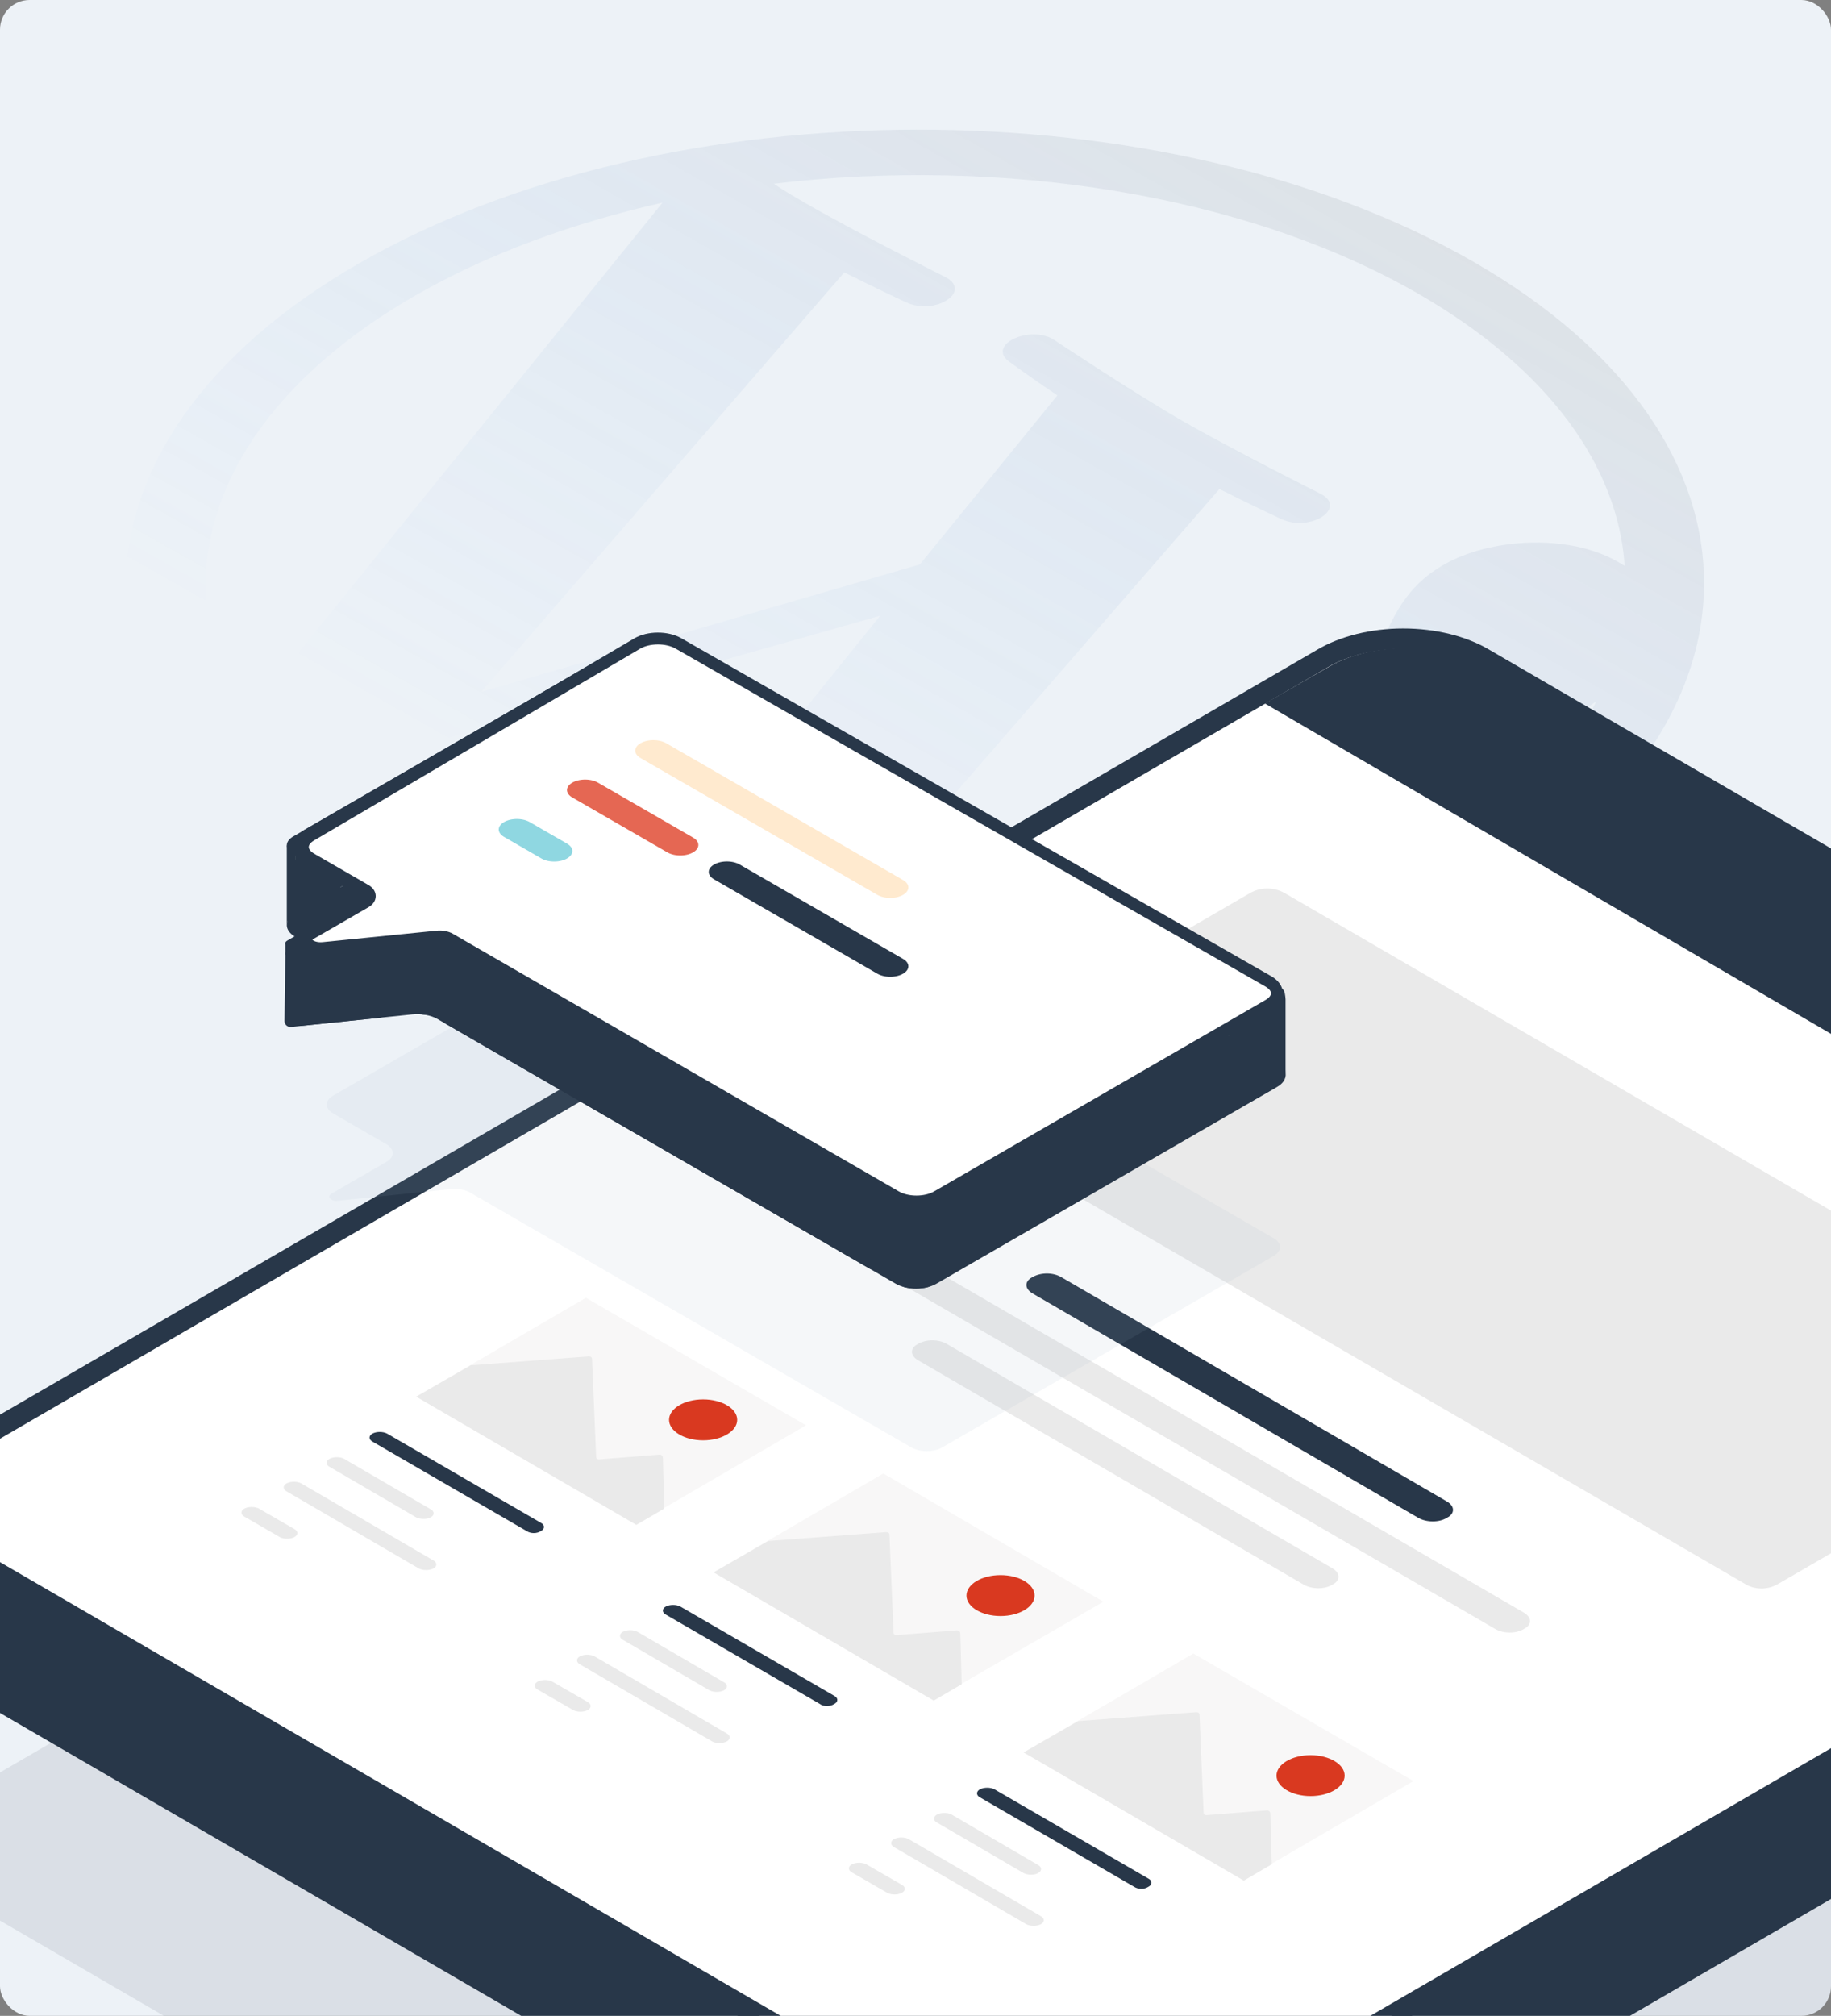 <svg width="309" height="340" viewBox="0 0 309 340" fill="none" xmlns="http://www.w3.org/2000/svg">
<rect x="0" y="0" width="309" height="340" fill="#808080" stroke="none"/>
<g clip-path="url(#clip0_3245_1397)">
<rect width="309" height="340" rx="5" fill="#EDF2F7"/>
<path opacity="0.2" d="M248.816 44.242C196.949 14.299 112.557 14.421 60.429 44.514C8.302 74.608 8.09 123.327 59.958 153.27C111.825 183.213 196.217 183.091 248.344 152.997C300.472 122.904 300.684 74.185 248.816 44.242ZM69.875 49.967C82.199 42.852 96.508 37.653 111.807 34.178L41.157 121.457C26.808 97.406 36.233 69.388 69.875 49.967ZM69.45 147.79C61.165 143.006 54.377 137.742 49.086 131.995L148.55 103.847L103.12 160.112C102.952 160.4 102.619 160.785 102.617 161.168C90.339 157.925 79.393 153.53 69.45 147.79ZM205.79 82.474C211.26 85.247 216.234 87.541 216.234 87.541C221.208 89.836 227.539 85.607 222.731 83.216C222.731 83.216 207.979 75.853 199.195 70.783C190.911 66 177.99 57.387 177.99 57.387C173.849 54.612 166.191 58.267 170.498 61.138C170.498 61.138 174.307 63.914 178.448 66.689L155.232 95.206L81.214 116.7L142.489 45.93C147.959 48.703 152.933 50.998 152.933 50.998C157.907 53.292 164.238 49.063 159.43 46.673C159.43 46.673 144.677 39.309 135.895 34.239C134.238 33.282 132.415 32.23 130.593 30.986C168.655 26.424 209.994 32.597 239.49 49.626C261.529 62.349 273.087 78.828 274.177 95.418C273.846 95.226 273.514 95.035 273.018 94.748C264.732 89.965 251.438 90.751 243.611 95.27C236.616 99.308 234.597 105.065 231.911 111.591C229.398 116.677 225.881 123.108 215.389 129.165C208.061 133.395 196.746 137.44 181.447 141.298L144.683 152.764L205.79 82.474ZM123.529 165.742L224.324 137.4C241.287 133.155 252.603 128.536 261.264 123.536C264.428 121.709 267.094 119.979 269.427 118.25C263.897 129.095 253.72 139.18 238.898 147.736C207.589 165.62 163.207 171.726 123.529 165.742Z" fill="url(#paint0_linear_3245_1397)"/>
<path d="M-14 253.604L-12.124 277.997L0.385 278.622L1.636 260.484L-14 253.604Z" fill="#283749"/>
<path opacity="0.1" d="M181.499 424.745C176.324 424.745 171.494 423.595 167.814 421.409L-6.065 320.413C-10.09 318.112 -12.275 314.891 -12.275 311.441C-12.275 307.99 -10.09 304.769 -6.065 302.468L223.129 169.378C226.808 167.193 231.638 166.043 236.813 166.043C241.988 166.043 246.818 167.193 250.498 169.378L424.377 270.375C428.402 272.675 430.587 275.896 430.587 279.347C430.587 282.798 428.402 286.019 424.377 288.32L195.184 421.409C191.504 423.48 186.674 424.745 181.499 424.745Z" fill="#283749"/>
<path d="M181.499 389.72C176.324 389.72 171.494 388.57 167.814 386.385L-6.065 285.388C-10.09 283.087 -12.275 279.867 -12.275 276.416C-12.275 272.965 -10.09 269.744 -6.065 267.443L223.129 134.354C226.808 132.168 231.638 131.018 236.813 131.018C241.988 131.018 246.818 132.168 250.498 134.354L424.377 235.35C428.402 237.651 430.587 240.871 430.587 244.322C430.587 247.773 428.402 250.994 424.377 253.295L195.184 386.385C191.504 388.455 186.674 389.72 181.499 389.72Z" fill="#283749"/>
<path d="M181.499 366.313C176.324 366.313 171.494 365.163 167.814 362.977L-6.065 261.981C-10.09 259.68 -12.275 256.46 -12.275 253.009C-12.275 249.558 -10.09 246.337 -6.065 244.036L223.129 110.947C226.808 108.761 231.638 107.611 236.813 107.611C241.988 107.611 246.818 108.761 250.498 110.947L424.377 211.943C428.402 214.244 430.587 217.464 430.587 220.915C430.587 224.366 428.402 227.587 424.377 229.888L195.184 362.977C191.504 365.048 186.674 366.313 181.499 366.313Z" fill="white"/>
<path d="M236.814 109.451C241.414 109.451 246.129 110.486 249.578 112.557L423.458 213.553C430.587 217.694 430.587 224.366 423.458 228.392L194.264 361.482C190.699 363.552 186.099 364.588 181.499 364.588C176.899 364.588 172.184 363.552 168.734 361.482L-5.145 260.485C-12.275 256.344 -12.275 249.673 -5.145 245.646L224.049 112.557C227.499 110.486 232.214 109.451 236.814 109.451ZM236.814 106C231.409 106 226.234 107.265 222.324 109.566L-6.985 242.656C-11.47 245.301 -14 248.982 -14 253.123C-14 257.265 -11.47 260.945 -6.985 263.591L166.894 364.588C170.804 366.888 175.979 368.154 181.384 368.154C186.789 368.154 191.964 366.888 195.874 364.588L425.067 231.498C429.552 228.852 432.082 225.171 432.082 221.03C432.082 216.889 429.552 213.208 425.067 210.562L251.303 109.566C247.394 107.265 242.219 106 236.814 106Z" fill="#283749"/>
<path d="M412.642 234.826L213.468 118.653L224.508 112.327C231.293 108.416 242.793 108.301 249.578 112.212L424.142 213.259C430.927 217.17 430.927 224.358 424.142 228.269L412.642 234.826Z" fill="#283749"/>
<path d="M294.313 267.042L156.429 186.981C154.589 185.946 154.589 183.3 156.429 182.265L210.939 150.632C212.779 149.596 214.964 149.596 216.804 150.632L350.088 228.047C353.998 230.347 353.998 235.869 350.088 238.169L300.063 267.157C298.338 268.192 296.038 268.192 294.313 267.042Z" fill="#EAEAEA"/>
<path d="M239.343 255.999L174.254 218.154C172.874 217.349 172.874 216.084 174.254 215.394C175.634 214.588 177.704 214.588 179.084 215.394L244.173 253.239C245.553 254.044 245.553 255.309 244.173 255.999C242.908 256.804 240.723 256.804 239.343 255.999Z" fill="#283749"/>
<path d="M252.338 274.749L143.779 211.713C142.399 210.908 142.399 209.642 143.779 208.952C145.159 208.147 147.229 208.147 148.609 208.952L257.168 271.988C258.548 272.794 258.548 274.059 257.168 274.749C255.903 275.554 253.718 275.554 252.338 274.749Z" fill="#EAEAEA"/>
<path d="M220.023 267.272L154.934 229.427C153.554 228.622 153.554 227.357 154.934 226.667C156.314 225.861 158.384 225.861 159.764 226.667L224.853 264.511C226.233 265.317 226.233 266.582 224.853 267.272C223.588 268.077 221.403 268.077 220.023 267.272Z" fill="#EAEAEA"/>
<path d="M138.374 287.403L112.384 272.334C111.694 271.989 111.694 271.298 112.384 270.953C113.074 270.608 114.109 270.608 114.799 270.953L140.789 286.022C141.479 286.367 141.479 287.057 140.789 287.403C140.099 287.863 138.949 287.863 138.374 287.403Z" fill="#283749"/>
<path d="M119.744 285.102L105.139 276.59C104.449 276.244 104.449 275.554 105.139 275.209C105.829 274.864 106.864 274.864 107.554 275.209L122.159 283.721C122.849 284.066 122.849 284.757 122.159 285.102C121.469 285.447 120.434 285.447 119.744 285.102Z" fill="#EAEAEA"/>
<path d="M120.204 293.729L97.894 280.731C97.204 280.386 97.204 279.695 97.894 279.35C98.584 279.005 99.619 279.005 100.309 279.35L122.619 292.349C123.309 292.694 123.309 293.384 122.619 293.729C121.929 294.074 120.894 294.074 120.204 293.729Z" fill="#EAEAEA"/>
<path d="M96.744 288.438L90.764 284.987C90.074 284.642 90.074 283.952 90.764 283.607C91.454 283.262 92.489 283.262 93.179 283.607L99.159 287.058C99.849 287.403 99.849 288.093 99.159 288.438C98.469 288.783 97.434 288.783 96.744 288.438Z" fill="#EAEAEA"/>
<path d="M191.389 318.23L165.399 303.161C164.709 302.816 164.709 302.126 165.399 301.781C166.089 301.436 167.124 301.436 167.814 301.781L193.804 316.85C194.494 317.195 194.494 317.885 193.804 318.23C193.114 318.69 192.079 318.69 191.389 318.23Z" fill="#283749"/>
<path d="M172.759 315.93L158.154 307.418C157.464 307.073 157.464 306.382 158.154 306.037C158.844 305.692 159.879 305.692 160.569 306.037L175.174 314.55C175.864 314.895 175.864 315.585 175.174 315.93C174.599 316.275 173.449 316.275 172.759 315.93Z" fill="#EAEAEA"/>
<path d="M173.219 324.557L150.909 311.559C150.219 311.214 150.219 310.523 150.909 310.178C151.599 309.833 152.634 309.833 153.324 310.178L175.634 323.177C176.324 323.522 176.324 324.212 175.634 324.557C174.944 324.902 173.909 324.902 173.219 324.557Z" fill="#EAEAEA"/>
<path d="M149.759 319.266L143.779 315.815C143.089 315.47 143.089 314.78 143.779 314.435C144.469 314.09 145.504 314.09 146.194 314.435L152.174 317.886C152.864 318.231 152.864 318.921 152.174 319.266C151.484 319.611 150.449 319.611 149.759 319.266Z" fill="#EAEAEA"/>
<path d="M157.579 286.712L120.434 265.201L149.069 248.522L186.214 270.148L157.579 286.712Z" fill="#F8F7F7"/>
<path d="M209.904 317.08L172.759 295.57L201.394 278.89L238.538 300.401L209.904 317.08Z" fill="#F8F7F7"/>
<path d="M168.849 272.564C172.025 272.564 174.599 271.019 174.599 269.113C174.599 267.207 172.025 265.662 168.849 265.662C165.673 265.662 163.099 267.207 163.099 269.113C163.099 271.019 165.673 272.564 168.849 272.564Z" fill="#D93920"/>
<path d="M120.434 265.202L157.579 286.827L162.294 284.067L162.064 275.554C162.064 275.209 161.834 274.979 161.489 274.979L151.254 275.784C151.024 275.784 150.794 275.669 150.794 275.324L150.104 258.875C150.104 258.53 149.874 258.415 149.529 258.415L129.634 259.91L120.434 265.202Z" fill="#EAEAEA"/>
<path d="M221.173 302.932C224.349 302.932 226.923 301.387 226.923 299.481C226.923 297.575 224.349 296.03 221.173 296.03C217.998 296.03 215.423 297.575 215.423 299.481C215.423 301.387 217.998 302.932 221.173 302.932Z" fill="#D93920"/>
<path d="M172.759 295.57L209.904 317.195L214.619 314.435L214.389 305.922C214.389 305.577 214.159 305.347 213.814 305.347L203.579 306.152C203.349 306.152 203.119 306.037 203.119 305.692L202.429 289.243C202.429 288.898 202.199 288.783 201.854 288.783L181.959 290.278L172.759 295.57Z" fill="#EAEAEA"/>
<path d="M88.873 258.228L62.883 243.159C62.193 242.814 62.193 242.124 62.883 241.779C63.573 241.433 64.608 241.433 65.298 241.779L91.288 256.848C91.978 257.193 91.978 257.883 91.288 258.228C90.598 258.688 89.563 258.688 88.873 258.228Z" fill="#283749"/>
<path d="M70.243 255.927L55.638 247.415C54.948 247.07 54.948 246.38 55.638 246.035C56.328 245.69 57.363 245.69 58.053 246.035L72.658 254.547C73.348 254.892 73.348 255.582 72.658 255.927C72.083 256.273 70.933 256.273 70.243 255.927Z" fill="#EAEAEA"/>
<path d="M70.703 264.555L48.394 251.556C47.703 251.211 47.703 250.521 48.394 250.176C49.084 249.831 50.118 249.831 50.809 250.176L73.118 263.174C73.808 263.52 73.808 264.21 73.118 264.555C72.428 264.9 71.393 264.9 70.703 264.555Z" fill="#EAEAEA"/>
<path d="M47.243 259.263L41.263 255.812C40.573 255.467 40.573 254.777 41.263 254.432C41.953 254.087 42.988 254.087 43.678 254.432L49.658 257.883C50.348 258.228 50.348 258.918 49.658 259.263C48.968 259.608 47.933 259.608 47.243 259.263Z" fill="#EAEAEA"/>
<path d="M107.388 257.078L70.243 235.567L98.878 218.888L136.023 240.398L107.388 257.078Z" fill="#F8F7F7"/>
<path d="M70.243 235.567L107.388 257.193L112.103 254.432L111.873 245.92C111.873 245.575 111.643 245.345 111.298 245.345L101.063 246.15C100.833 246.15 100.603 246.035 100.603 245.69L99.913 229.241C99.913 228.895 99.683 228.78 99.338 228.78L79.443 230.276L70.243 235.567Z" fill="#EAEAEA"/>
<path d="M118.658 242.929C121.834 242.929 124.408 241.384 124.408 239.478C124.408 237.572 121.834 236.027 118.658 236.027C115.482 236.027 112.908 237.572 112.908 239.478C112.908 241.384 115.482 242.929 118.658 242.929Z" fill="#D93920"/>
<path d="M112.158 152.5C113.593 151.672 115.919 151.672 117.354 152.5L214.938 208.835C216.373 209.664 216.373 211.007 214.938 211.835L158.998 244.129C157.563 244.958 155.237 244.958 153.802 244.129L79.342 201.144C78.492 200.653 77.281 200.433 76.098 200.555L57.015 202.523C55.835 202.644 55.086 201.816 55.934 201.327L65.198 195.978C66.633 195.15 66.633 193.807 65.198 192.978L56.218 187.794C54.783 186.966 54.783 185.623 56.218 184.794L112.158 152.5Z" fill="#9FAFC2" fill-opacity="0.1"/>
<path d="M107.326 120.853C109.219 119.761 112.288 119.761 114.181 120.853L215.53 179.362C216.476 179.908 216.949 180.624 216.95 181.34C216.95 182.057 216.476 182.773 215.53 183.319L158.022 216.519C156.129 217.611 153.06 217.611 151.167 216.519L73.832 171.873C72.711 171.226 71.113 170.936 69.552 171.097L50.989 173.01C49.895 173.123 49.083 172.618 49.083 172.084C49.083 171.857 49.229 171.625 49.562 171.433L57.889 166.626C58.835 166.079 59.308 165.363 59.308 164.647C59.308 163.931 58.835 163.215 57.889 162.669L49.819 158.01C48.872 157.463 48.399 156.747 48.399 156.031C48.399 155.315 48.872 154.599 49.819 154.053L107.326 120.853Z" fill="#283749"/>
<path d="M108.938 107.045C110.1 106.775 111.407 106.775 112.569 107.045C113.613 107.288 114.181 108.322 114.181 109.394V117.291C114.181 118.874 112.337 120.034 110.754 120.034C109.17 120.034 107.326 118.874 107.326 117.291V109.394C107.326 108.322 107.894 107.288 108.938 107.045Z" fill="#283749"/>
<path d="M102.826 110.26L51.319 139.995C50.39 140.531 49.819 141.521 49.819 142.593V148.857C49.819 151.166 52.319 152.61 54.319 151.455L105.826 121.72C106.754 121.184 107.326 120.193 107.326 119.121V112.858C107.326 110.549 104.826 109.105 102.826 110.26Z" fill="#283749"/>
<path d="M214.03 165.305L118.681 110.26C116.681 109.105 114.181 110.549 114.181 112.858V119.121C114.181 120.193 114.753 121.184 115.681 121.72L211.03 176.764C213.03 177.919 215.53 176.476 215.53 174.166V167.903C215.53 166.831 214.958 165.84 214.03 165.305Z" fill="#283749"/>
<path d="M48.399 156.031V142.84C48.399 141.706 49.819 142.278 49.819 143.412V152.321C49.819 153.393 49.078 154.288 48.594 155.244C48.464 155.501 48.399 155.766 48.399 156.031Z" fill="#283749"/>
<path d="M49.195 143.803C49.065 143.546 49 143.281 49 143.015L48.5 155.515C48.5 157.02 50.42 156.305 50.42 154.8V146.726C50.42 145.654 49.679 144.759 49.195 143.803Z" fill="#283749"/>
<path d="M54.319 147.416L56.388 148.611C57.317 149.147 57.889 150.137 57.889 151.209V157.473C57.889 159.782 55.389 161.226 53.389 160.071L51.319 158.876C50.39 158.34 49.819 157.35 49.819 156.278V150.014C49.819 147.705 52.319 146.262 54.319 147.416Z" fill="#283749"/>
<path d="M59.308 164.647V151.456C59.308 150.322 57.888 150.894 57.888 152.028V160.937C57.888 162.009 58.629 162.904 59.113 163.86C59.243 164.117 59.308 164.382 59.308 164.647Z" fill="#283749"/>
<path d="M59.113 152.243C59.243 151.986 59.308 151.721 59.308 151.456V164.647C59.308 165.781 57.888 165.209 57.888 164.075V155.166C57.888 154.094 58.629 153.199 59.113 152.243Z" fill="#283749"/>
<path d="M53.389 156.032L50.062 157.953C49.753 158.131 49.562 158.461 49.562 158.819V169.701C49.562 170.471 50.395 170.952 51.062 170.567L56.388 167.492C57.317 166.956 57.889 165.966 57.889 164.894V158.63C57.889 156.321 55.389 154.878 53.389 156.032Z" fill="#283749"/>
<path d="M69.552 169.374V160.598C69.552 159.068 70.848 157.721 72.332 158.093C73.367 158.351 73.832 159.338 73.832 160.405V169.18C73.832 170.377 72.555 171.248 71.366 171.109C70.45 171.002 69.552 170.295 69.552 169.374Z" fill="#283749"/>
<path d="M49.083 172.083V158.892C49.083 158.515 49.562 158.711 49.562 159.088V170.855C49.562 171.213 49.314 171.508 49.148 171.825C49.104 171.91 49.083 171.997 49.083 172.083Z" fill="#283749"/>
<path d="M49.055 159.837L63.254 158.36C65.024 158.175 66.564 159.564 66.564 161.344V168.699C66.564 170.237 65.402 171.525 63.873 171.684L49.117 173.21C48.522 173.271 48.007 172.8 48.014 172.202L48.159 160.819C48.165 160.311 48.55 159.889 49.055 159.837Z" fill="#283749"/>
<path d="M49.893 159.712C49.395 159.544 49.083 159.223 49.083 158.892V172.084C49.083 172.457 49.48 172.816 50.092 172.96C50.59 173.078 50.988 172.621 50.988 172.108V160.927C50.988 160.334 50.455 159.902 49.893 159.712Z" fill="#283749"/>
<path d="M216.95 181.341V168.578C216.95 168.294 216.891 167.981 216.85 167.7C216.584 165.867 215.066 166.961 215.136 168.811L215.468 177.705C215.506 178.736 216.221 179.585 216.72 180.488C216.873 180.765 216.949 181.053 216.95 181.341Z" fill="#283749"/>
<path d="M216.476 168.764C216.498 168.574 216.5 168.38 216.5 168.183L216.95 181.341C216.95 182.474 215.53 181.902 215.53 180.768V171.86C215.53 170.788 216.351 169.828 216.476 168.764Z" fill="#283749"/>
<path d="M78.332 161.279L149.667 202.461C150.596 202.997 151.167 203.987 151.167 205.059V211.323C151.167 213.632 148.668 215.075 146.668 213.921L75.332 172.739C74.404 172.203 73.832 171.212 73.832 170.141V163.877C73.832 161.568 76.332 160.124 78.332 161.279Z" fill="#283749"/>
<path d="M159.085 201.907L211.979 172.108C213.978 170.982 216.451 172.427 216.451 174.722V181.019C216.451 182.102 215.867 183.101 214.924 183.633L162.03 213.432C160.031 214.558 157.558 213.113 157.558 210.818V204.521C157.558 203.438 158.142 202.439 159.085 201.907Z" fill="#283749"/>
<path d="M151.167 214.787V206.89C151.167 205.306 153.011 204.147 154.595 204.147C156.178 204.147 158.022 205.306 158.022 206.89V214.787C158.022 215.859 157.454 216.893 156.41 217.136C155.248 217.406 153.941 217.406 152.779 217.136C151.736 216.893 151.167 215.859 151.167 214.787Z" fill="#283749"/>
<path d="M107.58 107.516C109.015 106.687 111.342 106.687 112.778 107.516L214.402 166.183C215.837 167.012 215.837 168.355 214.402 169.183L155.7 203.072C154.265 203.9 151.938 203.9 150.503 203.072L72.965 158.309C72.112 157.817 70.897 157.597 69.711 157.721L49.589 159.827C48.407 159.951 47.655 159.122 48.504 158.632L58.536 152.84C59.923 152.039 59.976 150.751 58.656 149.913L49.357 144.011C48.038 143.174 48.09 141.886 49.476 141.085L107.58 107.516Z" fill="#283749"/>
<path d="M114.484 108.514C112.556 107.41 109.441 107.422 107.539 108.54L52.511 140.881C50.627 141.988 50.641 143.765 52.542 144.862L61.69 150.144C62.647 150.696 62.647 151.592 61.69 152.144L52.403 157.505C50.712 158.482 52.198 160.135 54.554 159.899L73.779 157.971C74.564 157.893 75.367 158.039 75.93 158.365L151.201 201.819C153.114 202.923 156.216 202.923 158.13 201.819L214.059 169.53C215.978 168.423 215.972 166.626 214.045 165.522L114.484 108.514Z" fill="white" stroke="#283749" stroke-width="2"/>
<line x1="2.5" y1="-2.5" x2="48.654" y2="-2.5" transform="matrix(0.866 0.5 -0.866 0.5 105.933 126.604)" stroke="#FFEACF" stroke-width="5" stroke-linecap="round"/>
<line x1="2.5" y1="-2.5" x2="21.031" y2="-2.5" transform="matrix(0.866 0.5 -0.866 0.5 94.415 133.253)" stroke="#E56753" stroke-width="5" stroke-linecap="round"/>
<line x1="2.5" y1="-2.5" x2="34.331" y2="-2.5" transform="matrix(0.866 0.5 -0.866 0.5 118.338 147.064)" stroke="#283749" stroke-width="5" stroke-linecap="round"/>
<line x1="2.5" y1="-2.5" x2="9.777" y2="-2.5" transform="matrix(0.866 0.5 -0.866 0.5 82.896 139.903)" stroke="#8FD7E1" stroke-width="5" stroke-linecap="round"/>
<path d="M48.15 161.015L48.15 159.015H49.5V161.015H48.15Z" fill="#283749"/>
</g>
<defs>
<linearGradient id="paint0_linear_3245_1397" x1="248.816" y1="44.242" x2="171.493" y2="181.205" gradientUnits="userSpaceOnUse">
<stop stop-color="#777B80" stop-opacity="0.66"/>
<stop offset="1" stop-color="#2684FF" stop-opacity="0"/>
</linearGradient>
<clipPath id="clip0_3245_1397">
<rect width="309" height="340" rx="5" fill="white"/>
</clipPath>
</defs>
</svg>
